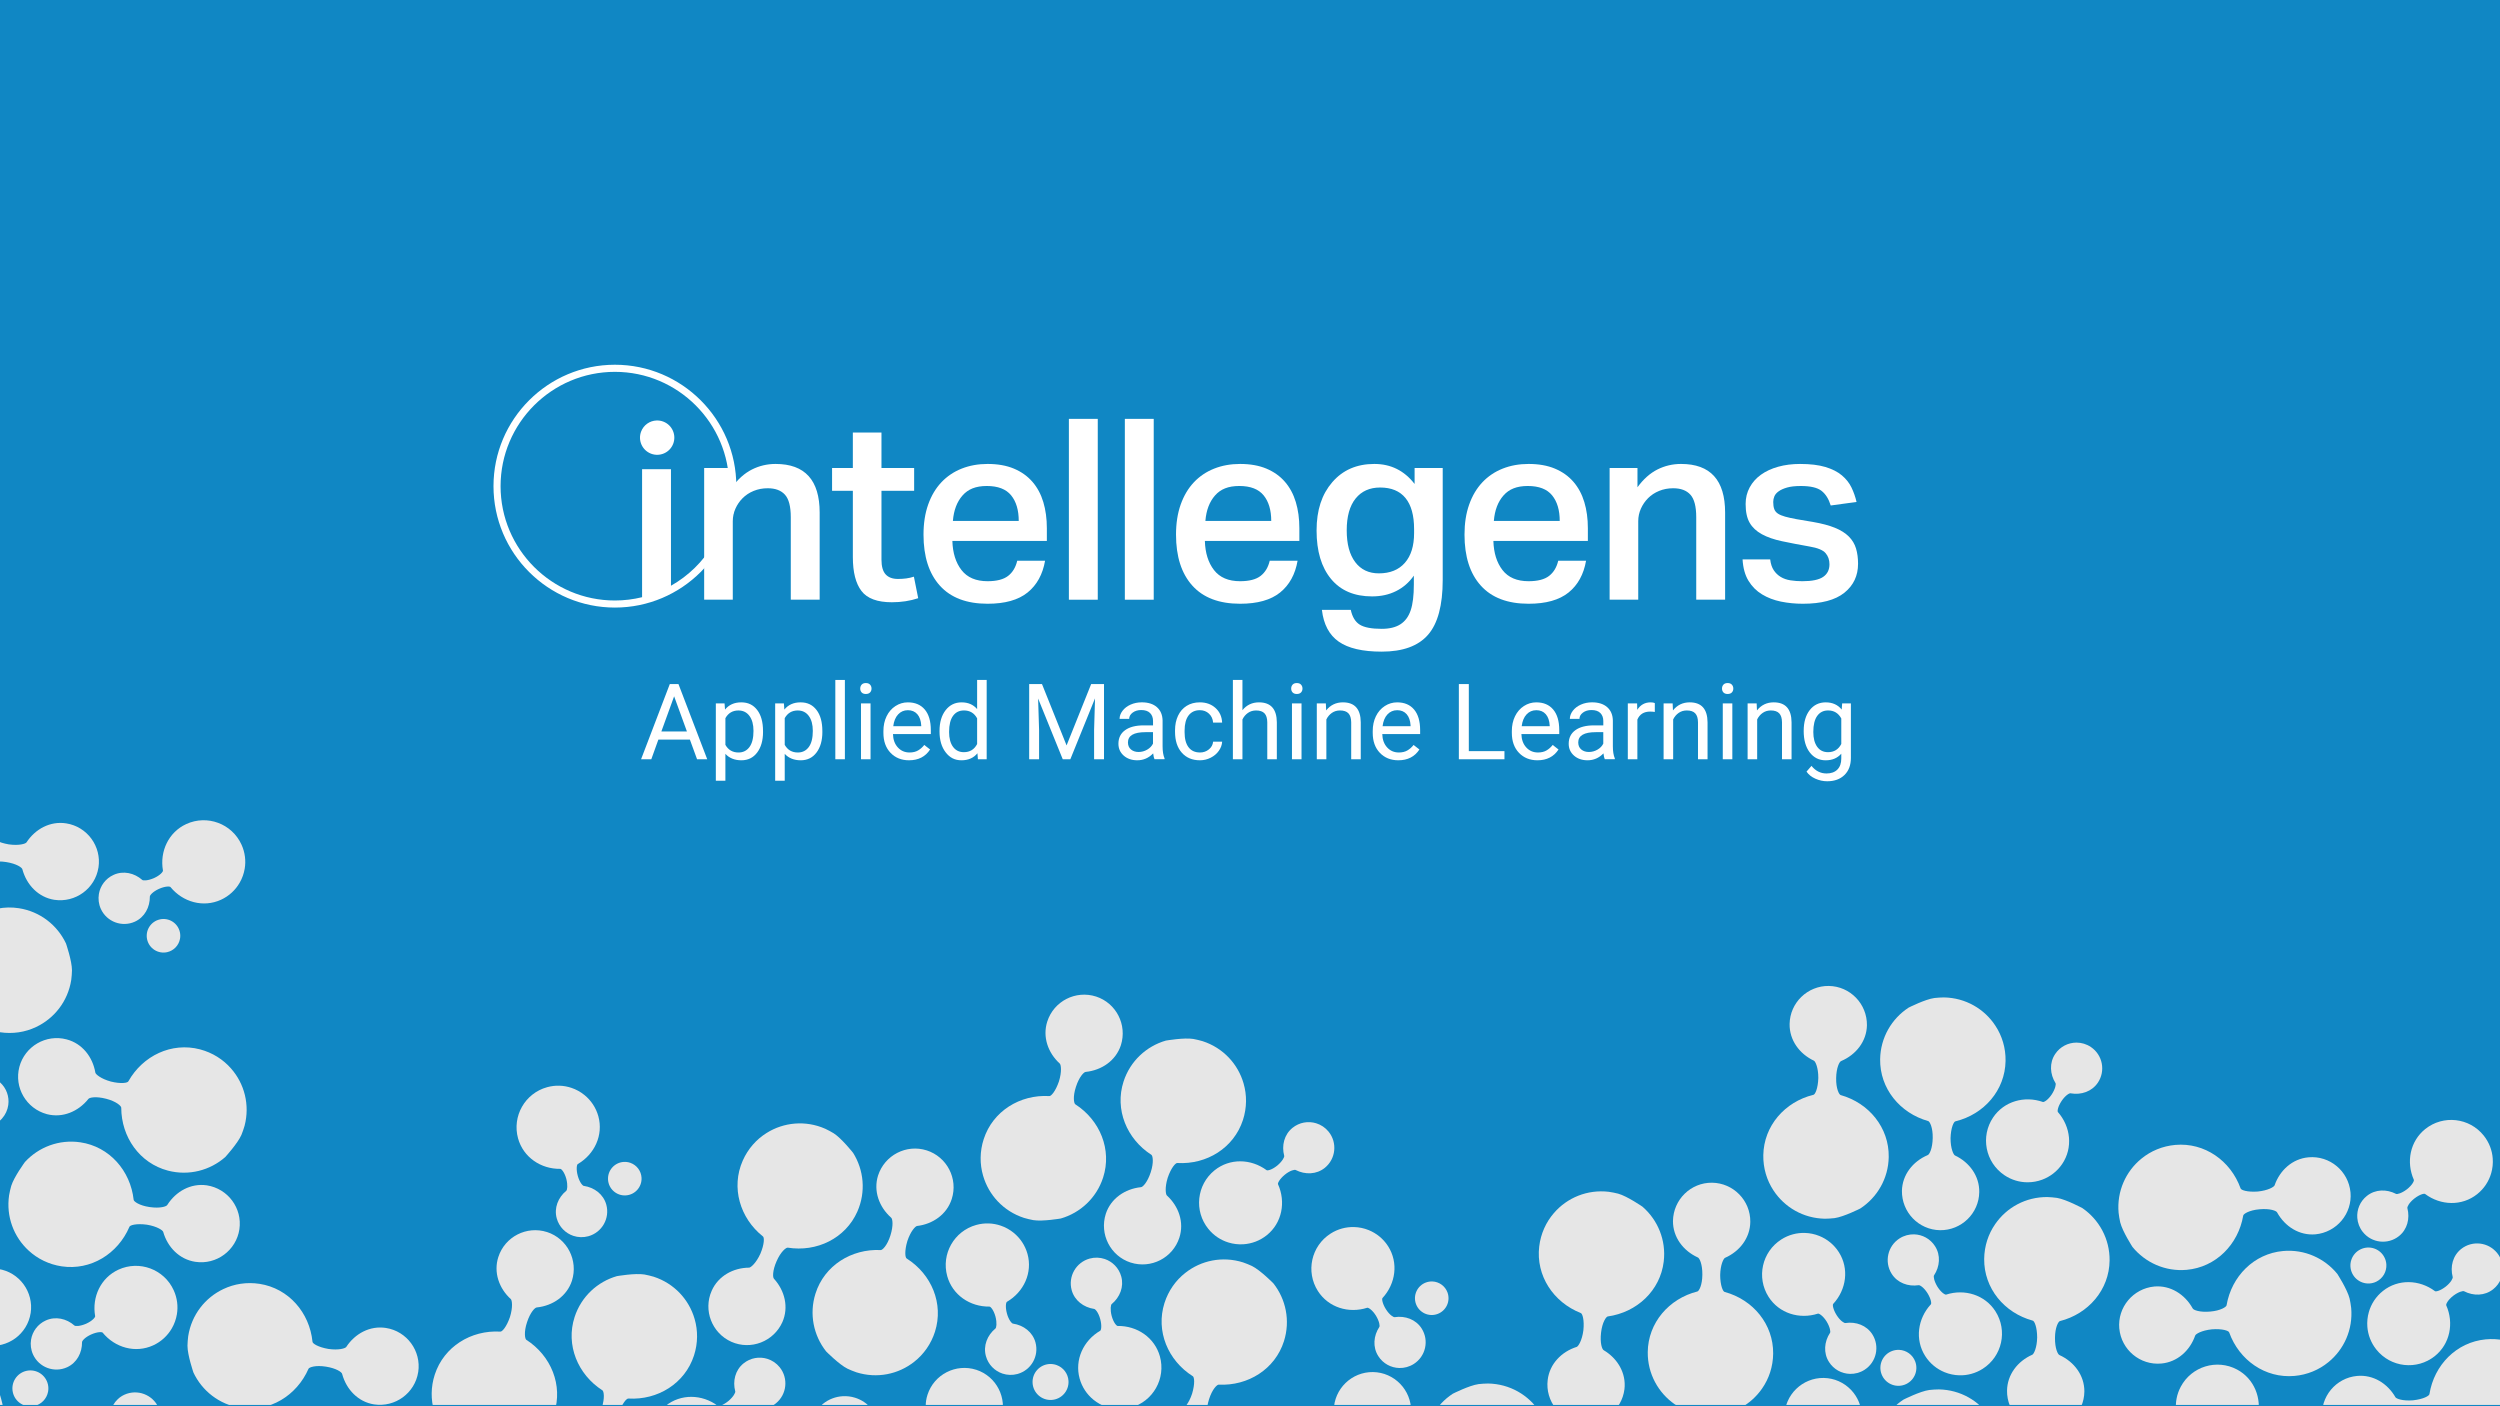 <?xml version="1.0" encoding="UTF-8"?> <svg xmlns="http://www.w3.org/2000/svg" xmlns:xlink="http://www.w3.org/1999/xlink" viewBox="0 0 1920 1080"><defs><style> .cls-1 { fill: none; } .cls-2 { fill: #e6e6e6; } .cls-3 { isolation: isolate; } .cls-4 { mix-blend-mode: multiply; } .cls-5 { fill: #1087c4; } .cls-6 { fill: #fff; } .cls-7 { clip-path: url(#clippath); } </style><clipPath id="clippath"><rect class="cls-1" width="1920" height="1079"></rect></clipPath></defs><g class="cls-3"><g id="Layer_1" data-name="Layer 1"><rect class="cls-5" width="1920" height="1080"></rect><g class="cls-4"><g class="cls-7"><g><g><path class="cls-2" d="M84.06,1090.49c-.1-8.23,3.99-15.91,11.46-19.34,9.91-4.52,21.62-.16,26.16,9.74,1.7,3.72,2.15,7.71,1.53,11.45-1.03,6.25-5.06,11.88-11.26,14.71-7.47,3.42-15.95,1.52-22.1-3.9-.63-.56-4.11-.66-8.99,1.45-4.9,2.22-7,4.97-6.86,5.77,2.59,14.74-4.32,29.5-17.92,35.74-16.05,7.36-35.03.31-42.38-15.76-2.76-6.02-3.5-12.43-2.48-18.53.63-3.79,1.94-7.45,3.86-10.78,3.21-5.56,8.1-10.22,14.37-13.09,13.61-6.24,29.3-1.81,38.78,9.77.53.64,4,.74,8.87-1.42,4.86-2.21,6.97-4.96,6.95-5.83Z"></path><path class="cls-2" d="M63.01,1030.7c.1,8.23-3.99,15.91-11.46,19.34-9.91,4.52-21.62.16-26.16-9.74-1.7-3.72-2.15-7.71-1.53-11.45,1.03-6.25,5.06-11.88,11.26-14.71,7.47-3.42,15.95-1.52,22.1,3.9.63.56,4.11.66,8.99-1.45,4.9-2.22,7-4.97,6.86-5.77-2.59-14.74,4.32-29.5,17.92-35.74,16.05-7.36,35.03-.31,42.38,15.76,2.76,6.02,3.5,12.43,2.48,18.53-.63,3.79-1.94,7.45-3.86,10.78-3.21,5.56-8.1,10.22-14.37,13.09-13.61,6.24-29.3,1.81-38.78-9.77-.53-.64-4-.74-8.87,1.42-4.86,2.21-6.97,4.96-6.95,5.83Z"></path><path class="cls-2" d="M23.54,1008.44c-2.51,16.2-17.7,27.27-33.94,24.83-12.21-1.95-21.24-11.42-24.47-23.35-.19-1.39-4.5-4.4-12.46-5.64-7.98-1.28-12.89.47-13.38,1.64-9.01,20.63-29.91,33.47-52.16,30.01-16.42-2.55-29.6-13.11-36.19-27.08,0,0-4.62-13.42-4.6-20.66.09-2.44.22-4.87.56-7.34,2.57-16.41,13.03-29.58,27.01-36.16,8.36-3.98,17.98-5.51,27.83-3.99,22.28,3.48,38.3,21.99,40.61,44.39-.1,1.43,4.41,4.28,12.29,5.61,7.95,1.13,12.91-.48,13.61-1.51,6.71-10.27,18.19-16.53,30.44-14.63,16.2,2.48,27.31,17.69,24.86,33.88Z"></path><path class="cls-2" d="M-174,1067.22c2.51-16.2,17.7-27.27,33.94-24.83,12.21,1.95,21.24,11.42,24.47,23.35.19,1.39,4.5,4.4,12.46,5.64,7.98,1.28,12.89-.47,13.38-1.64,9.01-20.63,29.91-33.47,52.16-30.01,16.42,2.55,29.6,13.11,36.19,27.08,0,0,4.62,13.42,4.6,20.66-.09,2.44-.22,4.87-.56,7.34-2.57,16.41-13.03,29.58-27.01,36.16-8.36,3.98-17.98,5.51-27.83,3.99-22.28-3.48-38.3-21.99-40.61-44.39.1-1.43-4.41-4.28-12.29-5.61-7.95-1.13-12.91.48-13.61,1.51-6.71,10.27-18.19,16.53-30.44,14.63-16.2-2.48-27.31-17.69-24.86-33.88Z"></path><path class="cls-2" d="M36.83,1063.34c.4,1.8.43,3.67.09,5.48-1.01,5.45-5.19,9.77-10.6,10.97-7.45,1.65-14.83-3.06-16.47-10.52-1.64-7.45,3.06-14.82,10.51-16.47,7.46-1.64,14.83,3.07,16.47,10.53Z"></path><path class="cls-2" d="M321.18,1053.74c-2.51,16.2-17.7,27.27-33.94,24.83-12.21-1.95-21.24-11.42-24.47-23.35-.19-1.39-4.5-4.4-12.46-5.64-7.98-1.28-12.89.47-13.38,1.64-9.01,20.63-29.91,33.47-52.16,30.01-16.42-2.55-29.6-13.11-36.19-27.08,0,0-4.62-13.42-4.6-20.66.09-2.44.22-4.87.56-7.34,2.57-16.41,13.03-29.58,27.01-36.16,8.36-3.98,17.98-5.51,27.83-3.99,22.28,3.48,38.3,21.99,40.61,44.39-.1,1.43,4.41,4.28,12.29,5.61,7.95,1.13,12.91-.48,13.61-1.51,6.71-10.27,18.19-16.53,30.44-14.63,16.2,2.48,27.31,17.69,24.86,33.88Z"></path><path class="cls-2" d="M-31.57,838.76c-2.54,7.83-.92,16.38,5.19,21.87,8.11,7.26,20.59,6.59,27.87-1.52,2.73-3.05,4.35-6.72,4.87-10.48.87-6.28-1.29-12.85-6.37-17.4-6.11-5.49-14.78-6.19-22.26-2.85-.77.35-4.12-.59-8.15-4.06-4.01-3.58-5.2-6.83-4.83-7.55,6.86-13.31,4.65-29.45-6.48-39.46-13.14-11.8-33.35-10.71-45.15,2.44-4.42,4.93-7.04,10.83-7.88,16.95-.53,3.8-.37,7.69.48,11.44,1.41,6.26,4.7,12.17,9.82,16.77,11.14,10,27.43,10.44,39.93,2.2.69-.46,4.04.48,8.04,3.99,3.98,3.56,5.18,6.81,4.91,7.63Z"></path><path class="cls-2" d="M14.87,819.38c-4.16,15.86,5.34,32.07,21.21,36.31,11.97,3.09,24.03-2,31.75-11.64.73-1.2,5.88-2.24,13.68-.2,7.83,2.01,11.63,5.58,11.61,6.85.03,22.52,14.07,42.62,35.85,48.34,16.07,4.22,32.37-.21,43.99-10.38,0,0,9.59-10.47,12.47-17.11.89-2.27,1.74-4.55,2.41-6.95,4.19-16.07-.14-32.32-10.33-43.93-6.08-6.98-14.29-12.23-23.93-14.77-21.81-5.7-43.89,4.88-54.95,24.49-.47,1.35-5.75,2.16-13.51.24-7.74-2.14-11.65-5.6-11.88-6.82-2.05-12.1-10.08-22.41-22.07-25.56-15.84-4.19-32.1,5.32-36.31,21.14Z"></path><path class="cls-2" d="M183.84,944.14c2.42-16.21-8.78-31.3-25.02-33.8-12.24-1.77-23.67,4.58-30.31,15.01-.6,1.27-5.61,2.86-13.58,1.68-8-1.15-12.16-4.28-12.28-5.55-2.46-22.38-18.6-40.85-40.87-44.17-16.44-2.45-32.15,3.71-42.61,15.08,0,0-8.4,11.44-10.54,18.36-.64,2.36-1.24,4.71-1.64,7.17-2.43,16.43,3.64,32.12,15.03,42.55,6.8,6.28,15.53,10.61,25.38,12.09,22.3,3.31,43.11-9.6,51.97-30.3.33-1.39,5.48-2.77,13.41-1.7,7.93,1.29,12.18,4.3,12.55,5.49,3.35,11.8,12.45,21.19,24.71,23.03,16.2,2.46,31.34-8.76,33.81-24.95Z"></path><path class="cls-2" d="M115.09,688.48c.1,8.23-3.99,15.91-11.46,19.34-9.91,4.52-21.62.16-26.16-9.74-1.7-3.72-2.15-7.71-1.53-11.45,1.03-6.25,5.06-11.88,11.26-14.71,7.47-3.42,15.95-1.52,22.1,3.9.63.56,4.11.66,8.99-1.45,4.9-2.22,7-4.97,6.86-5.77-2.59-14.74,4.32-29.5,17.92-35.74,16.05-7.36,35.03-.31,42.38,15.76,2.76,6.02,3.5,12.43,2.48,18.53-.63,3.79-1.94,7.45-3.86,10.78-3.21,5.56-8.1,10.22-14.37,13.09-13.61,6.24-29.3,1.81-38.78-9.77-.53-.64-4-.74-8.87,1.42-4.86,2.21-6.97,4.96-6.95,5.83Z"></path><path class="cls-2" d="M122.79,706.09c6.95-1.53,13.82,2.85,15.36,9.8.37,1.69.41,3.43.09,5.13h0c-.94,5.09-4.84,9.13-9.9,10.25-6.95,1.53-13.83-2.87-15.36-9.82-1.52-6.95,2.86-13.81,9.81-15.35Z"></path><path class="cls-2" d="M75.62,666.22c-2.51,16.2-17.7,27.27-33.94,24.83-12.21-1.95-21.24-11.42-24.47-23.35-.19-1.39-4.5-4.4-12.46-5.64-7.98-1.28-12.89.47-13.38,1.64-9.01,20.63-29.91,33.47-52.16,30.01-16.42-2.55-29.6-13.11-36.19-27.08,0,0-4.62-13.42-4.6-20.66.09-2.44.22-4.87.56-7.34,2.57-16.41,13.03-29.58,27.01-36.16,8.36-3.98,17.98-5.51,27.83-3.99,22.28,3.48,38.3,21.99,40.61,44.39-.1,1.43,4.41,4.28,12.29,5.61,7.95,1.13,12.91-.48,13.61-1.51,6.71-10.27,18.19-16.53,30.44-14.63,16.2,2.48,27.31,17.69,24.86,33.88Z"></path><path class="cls-2" d="M-121.92,725c2.51-16.2,17.7-27.27,33.94-24.83,12.21,1.95,21.24,11.42,24.47,23.35.19,1.39,4.5,4.4,12.46,5.64,7.98,1.28,12.89-.47,13.38-1.64,9.01-20.63,29.91-33.47,52.16-30.01,16.42,2.55,29.6,13.11,36.19,27.08,0,0,4.62,13.42,4.6,20.66-.09,2.44-.22,4.87-.56,7.34-2.57,16.41-13.03,29.58-27.01,36.16-8.36,3.98-17.98,5.51-27.83,3.99-22.28-3.48-38.3-21.99-40.61-44.39.1-1.43-4.41-4.28-12.29-5.61-7.95-1.13-12.91.48-13.61,1.51-6.71,10.27-18.19,16.53-30.44,14.63-16.2-2.48-27.31-17.69-24.86-33.88Z"></path></g><g><path class="cls-2" d="M1742.68,1108.98c-.58,8.21,3.05,16.12,10.31,19.98,9.62,5.1,21.57,1.44,26.69-8.18,1.92-3.62,2.6-7.57,2.21-11.34-.66-6.3-4.35-12.16-10.37-15.35-7.25-3.86-15.84-2.45-22.29,2.59-.67.52-4.14.42-8.89-1.98-4.76-2.51-6.69-5.37-6.51-6.17,3.46-14.57-2.58-29.7-15.79-36.74-15.59-8.29-34.95-2.37-43.23,13.23-3.11,5.85-4.22,12.21-3.57,18.35.4,3.82,1.49,7.55,3.22,10.99,2.87,5.74,7.49,10.68,13.57,13.91,13.22,7.03,29.14,3.53,39.29-7.47.56-.61,4.03-.5,8.77,1.94,4.72,2.49,6.66,5.36,6.6,6.23Z"></path><path class="cls-2" d="M1783.4,1089.08c1.55,16.32,16.06,28.27,32.42,26.78,12.3-1.23,21.87-10.15,25.8-21.87.28-1.38,4.75-4.13,12.77-4.9,8.04-.81,12.84,1.23,13.26,2.43,7.78,21.13,27.89,35.17,50.3,33.03,16.54-1.58,30.32-11.34,37.72-24.9,0,0,5.4-13.13,5.81-20.36.05-2.44.07-4.87-.13-7.36-1.6-16.53-11.27-30.3-24.83-37.68-8.11-4.46-17.63-6.56-27.55-5.62-22.44,2.16-39.53,19.7-43.15,41.92.02,1.43-4.66,4.01-12.6,4.88-8.01.66-12.86-1.24-13.5-2.31-6.09-10.65-17.19-17.57-29.52-16.4-16.32,1.52-28.31,16.05-26.81,32.35Z"></path><path class="cls-2" d="M1883.68,980.77c-2.08-7.97.04-16.41,6.47-21.53,8.53-6.77,20.94-5.36,27.73,3.16,2.55,3.2,3.95,6.96,4.25,10.75.5,6.32-2.05,12.75-7.38,16.99-6.42,5.12-15.12,5.31-22.39,1.53-.75-.39-4.15.35-8.38,3.57-4.22,3.34-5.6,6.51-5.27,7.26,6.06,13.69,2.9,29.67-8.79,39.01-13.81,11.01-33.92,8.73-44.92-5.09-4.12-5.18-6.39-11.23-6.87-17.39-.3-3.83.09-7.7,1.15-11.4,1.77-6.17,5.4-11.87,10.8-16.16,11.71-9.33,28-8.81,39.99.15.67.5,4.06-.24,8.26-3.51,4.19-3.32,5.57-6.49,5.35-7.33Z"></path><path class="cls-2" d="M1848.86,927.81c2.08,7.97-.04,16.41-6.47,21.53-8.53,6.77-20.94,5.36-27.73-3.16-2.55-3.2-3.95-6.96-4.25-10.75-.5-6.32,2.05-12.75,7.38-16.99,6.42-5.12,15.12-5.31,22.39-1.53.75.39,4.15-.35,8.38-3.57,4.22-3.34,5.6-6.51,5.27-7.26-6.06-13.69-2.9-29.67,8.79-39.01,13.81-11.01,33.92-8.73,44.92,5.09,4.12,5.18,6.39,11.23,6.87,17.39.3,3.83-.09,7.7-1.15,11.4-1.77,6.17-5.4,11.87-10.8,16.16-11.71,9.33-28,8.81-39.99-.15-.67-.5-4.06.24-8.26,3.51-4.19,3.32-5.57,6.49-5.35,7.33Z"></path><path class="cls-2" d="M1805.19,915.7c1.46,16.33-10.61,30.73-26.97,32.27-12.32,1.05-23.36-5.97-29.37-16.77-.52-1.31-5.43-3.19-13.46-2.48-8.05.68-12.4,3.56-12.59,4.82-3.78,22.2-20.98,39.68-43.4,41.69-16.55,1.48-31.88-5.6-41.65-17.57,0,0-7.71-11.92-9.44-18.95-.5-2.39-.96-4.78-1.22-7.26-1.46-16.55,5.53-31.85,17.51-41.59,7.16-5.87,16.13-9.68,26.05-10.57,22.46-1.99,42.47,12.13,50.1,33.31.24,1.41,5.31,3.09,13.28,2.49,7.99-.82,12.42-3.58,12.85-4.74,4.04-11.59,13.68-20.42,26.02-21.53,16.32-1.5,30.77,10.59,32.28,26.9Z"></path><path class="cls-2" d="M1627.61,1020.31c-1.46-16.33,10.61-30.73,26.97-32.27,12.32-1.05,23.36,5.97,29.37,16.77.52,1.31,5.43,3.19,13.46,2.48,8.05-.68,12.4-3.56,12.59-4.82,3.78-22.2,20.98-39.68,43.4-41.69,16.55-1.48,31.88,5.6,41.65,17.57,0,0,7.71,11.92,9.44,18.95.5,2.39.96,4.78,1.22,7.26,1.46,16.55-5.53,31.85-17.51,41.59-7.16,5.87-16.13,9.68-26.05,10.57-22.46,1.99-42.47-12.13-50.1-33.31-.24-1.41-5.31-3.09-13.28-2.49-7.99.82-12.42,3.58-12.85,4.74-4.04,11.59-13.68,20.42-26.02,21.53-16.32,1.5-30.77-10.59-32.28-26.9Z"></path><path class="cls-2" d="M1831.31,965.79c.82,1.65,1.3,3.46,1.41,5.3.33,5.54-2.68,10.73-7.65,13.2-6.84,3.39-15.13.6-18.52-6.24-3.39-6.84-.59-15.12,6.24-18.51,6.84-3.39,15.14-.59,18.52,6.26Z"></path></g><g><path class="cls-2" d="M900.7,1139.96c15.62,4.96,32.3-3.7,37.35-19.33,3.69-11.8-.77-24.1-10.01-32.31-1.16-.79-1.93-5.99.5-13.67,2.41-7.71,6.16-11.33,7.43-11.25,22.49,1.12,43.29-11.88,50.1-33.34,5.03-15.84,1.45-32.34-8.12-44.46,0,0-9.96-10.11-16.45-13.32-2.22-1-4.45-1.97-6.82-2.76-15.84-5.01-32.29-1.51-44.4,8.08-7.28,5.71-12.95,13.65-15.97,23.14-6.81,21.49,2.64,44.08,21.66,56.13,1.32.54,1.86,5.85-.45,13.51-2.53,7.63-6.18,11.35-7.42,11.52-12.19,1.43-22.9,8.93-26.66,20.73-5,15.61,3.67,32.33,19.26,37.34Z"></path><path class="cls-2" d="M840.33,1005.26c-8.14-1.21-15.08-6.47-17.27-14.39-2.89-10.5,3.27-21.37,13.77-24.28,3.95-1.09,7.95-.9,11.55.3,6.01,2.01,10.93,6.88,12.74,13.45,2.19,7.92-1.04,15.99-7.36,21.2-.65.54-1.31,3.95,0,9.11,1.42,5.19,3.79,7.7,4.61,7.69,14.97-.22,28.44,8.95,32.44,23.37,4.72,17.02-5.26,34.63-22.29,39.34-6.38,1.76-12.83,1.48-18.69-.5-3.64-1.22-7.05-3.1-10.03-5.53-4.98-4.05-8.8-9.62-10.64-16.27-3.99-14.43,2.87-29.21,15.81-36.74.72-.42,1.37-3.83,0-8.98-1.41-5.15-3.79-7.67-4.65-7.79Z"></path><path class="cls-2" d="M777.96,1016.54c8.14,1.21,15.08,6.47,17.27,14.39,2.89,10.5-3.27,21.37-13.77,24.28-3.95,1.09-7.95.9-11.55-.3-6.01-2.01-10.93-6.88-12.74-13.45-2.19-7.92,1.04-15.99,7.36-21.2.65-.54,1.31-3.95,0-9.11-1.42-5.19-3.79-7.7-4.61-7.69-14.97.22-28.44-8.95-32.44-23.37-4.72-17.02,5.26-34.63,22.29-39.34,6.38-1.76,12.83-1.48,18.69.5,3.64,1.22,7.05,3.1,10.03,5.53,4.98,4.05,8.8,9.62,10.64,16.27,3.99,14.43-2.87,29.21-15.81,36.74-.72.42-1.37,3.83,0,8.98,1.41,5.15,3.79,7.67,4.65,7.79Z"></path><path class="cls-2" d="M749.72,1051.97c15.59,5.05,24.11,21.8,19.12,37.46-3.86,11.74-14.65,19.15-26.94,20.45-1.41-.03-5.06,3.75-7.55,11.41-2.53,7.67-1.58,12.8-.5,13.47,18.94,12.17,28.29,34.85,21.35,56.27-5.12,15.81-17.64,27.14-32.48,31.43,0,0-13.99,2.43-21.13,1.26-2.39-.48-4.77-.99-7.15-1.72-15.79-5.14-27.13-17.56-31.41-32.41-2.6-8.88-2.59-18.63.48-28.11,6.97-21.44,27.8-34.32,50.27-33.04,1.39.33,4.92-3.68,7.49-11.25,2.38-7.67,1.57-12.83.67-13.68-9.08-8.25-13.43-20.59-9.61-32.37,5.02-15.6,21.8-24.16,37.39-19.16Z"></path><path class="cls-2" d="M806.03,1047.57c1.84-.1,3.69.16,5.43.78,5.22,1.87,8.83,6.67,9.15,12.21.44,7.62-5.38,14.15-13,14.59-7.62.44-14.15-5.38-14.59-13-.44-7.62,5.39-14.16,13.01-14.59Z"></path><path class="cls-2" d="M995.04,898.55c7.33,3.75,16.03,3.51,22.42-1.65,8.46-6.86,9.77-19.28,2.93-27.76-2.57-3.18-5.94-5.36-9.57-6.47-6.06-1.86-12.89-.76-18.19,3.53-6.39,5.16-8.46,13.61-6.35,21.52.22.82-1.24,3.97-5.3,7.4-4.17,3.39-7.56,4.05-8.23,3.57-12.05-8.89-28.34-9.27-39.99.13-13.74,11.1-15.87,31.23-4.76,44.96,4.16,5.15,9.58,8.67,15.49,10.47,3.67,1.13,7.53,1.58,11.38,1.35,6.4-.4,12.76-2.7,18.12-7.04,11.65-9.41,14.67-25.43,8.52-39.08-.34-.76,1.12-3.91,5.22-7.3,4.14-3.37,7.55-4.03,8.31-3.63Z"></path><path class="cls-2" d="M841.71,765.31c15.59,5.05,24.11,21.8,19.12,37.46-3.86,11.74-14.65,19.15-26.94,20.45-1.41-.03-5.06,3.75-7.55,11.41-2.53,7.67-1.58,12.8-.5,13.47,18.94,12.17,28.29,34.85,21.35,56.27-5.12,15.81-17.64,27.14-32.48,31.43,0,0-13.99,2.43-21.13,1.26-2.39-.48-4.77-.99-7.15-1.72-15.79-5.14-27.13-17.56-31.41-32.41-2.6-8.88-2.59-18.63.48-28.11,6.97-21.44,27.8-34.32,50.27-33.04,1.39.33,4.92-3.68,7.49-11.25,2.38-7.67,1.57-12.83.67-13.68-9.08-8.25-13.43-20.59-9.61-32.37,5.02-15.6,21.8-24.16,37.39-19.16Z"></path><path class="cls-2" d="M868.37,969.67c-15.59-5.05-24.11-21.8-19.12-37.46,3.86-11.74,14.65-19.15,26.94-20.45,1.41.03,5.06-3.75,7.55-11.41,2.53-7.67,1.58-12.8.5-13.47-18.94-12.17-28.29-34.85-21.35-56.27,5.12-15.81,17.64-27.14,32.48-31.43,0,0,13.99-2.43,21.13-1.26,2.39.48,4.77.99,7.15,1.72,15.79,5.14,27.13,17.56,31.41,32.41,2.6,8.88,2.59,18.63-.48,28.11-6.97,21.44-27.8,34.32-50.27,33.04-1.39-.33-4.92,3.68-7.49,11.25-2.38,7.67-1.57,12.83-.67,13.68,9.08,8.25,13.43,20.59,9.61,32.37-5.02,15.6-21.8,24.16-37.39,19.16Z"></path><path class="cls-2" d="M613.71,1119.72c-6.09-3.12-13.32-2.92-18.64,1.37-7.03,5.7-8.12,16.03-2.44,23.07,2.14,2.65,4.94,4.46,7.96,5.38,5.04,1.55,10.71.63,15.12-2.93,5.31-4.29,7.03-11.31,5.28-17.89-.18-.68,1.03-3.3,4.41-6.15,3.47-2.82,6.29-3.37,6.84-2.97,10.01,7.39,23.55,7.7,33.24-.11,11.42-9.22,13.19-25.96,3.96-37.37-3.46-4.28-7.96-7.2-12.87-8.7-3.05-.94-6.26-1.32-9.46-1.12-5.32.33-10.6,2.25-15.06,5.85-9.68,7.82-12.19,21.14-7.08,32.48.28.63-.93,3.25-4.34,6.07-3.45,2.8-6.27,3.35-6.91,3.02Z"></path><path class="cls-2" d="M573.44,1079.44c7.33,3.75,16.03,3.51,22.42-1.65,8.46-6.86,9.77-19.28,2.93-27.76-2.57-3.18-5.94-5.36-9.57-6.47-6.06-1.86-12.89-.76-18.19,3.53-6.39,5.16-8.46,13.61-6.35,21.52.22.82-1.24,3.97-5.3,7.4-4.17,3.39-7.56,4.05-8.23,3.57-12.05-8.89-28.34-9.27-39.99.13-13.74,11.1-15.87,31.23-4.76,44.96,4.16,5.15,9.58,8.67,15.49,10.47,3.67,1.13,7.53,1.58,11.38,1.35,6.4-.4,12.76-2.7,18.12-7.04,11.65-9.41,14.67-25.43,8.52-39.08-.34-.76,1.12-3.91,5.22-7.3,4.14-3.37,7.55-4.03,8.31-3.63Z"></path><path class="cls-2" d="M561.68,1030.5c14.99,6.63,32.51-.18,39.22-15.18,4.95-11.33,1.85-24.04-6.45-33.2-1.07-.92-1.28-6.17,1.98-13.54,3.23-7.41,7.35-10.6,8.6-10.38,22.23,3.55,44.32-7.12,53.42-27.72,6.72-15.2,4.94-31.99-3.26-45.08,0,0-8.81-11.13-14.91-15.03-2.1-1.24-4.22-2.44-6.48-3.48-15.2-6.69-31.94-4.99-45.01,3.22-7.86,4.89-14.35,12.16-18.38,21.28-9.09,20.63-2.15,44.11,15.45,58.14,1.26.68,1.22,6.02-1.91,13.38-3.34,7.31-7.38,10.61-8.62,10.65-12.27.1-23.73,6.4-28.74,17.73-6.66,14.97.15,32.54,15.1,39.21Z"></path><path class="cls-2" d="M711.69,883.49c-15.62-4.96-32.3,3.7-37.35,19.33-3.69,11.8.77,24.1,10.01,32.31,1.16.79,1.93,5.99-.5,13.67-2.41,7.71-6.16,11.33-7.43,11.25-22.49-1.12-43.29,11.88-50.1,33.34-5.03,15.84-1.45,32.34,8.12,44.46,0,0,9.96,10.11,16.45,13.32,2.22,1,4.45,1.97,6.82,2.76,15.84,5.01,32.29,1.51,44.4-8.08,7.28-5.71,12.95-13.65,15.97-23.14,6.81-21.49-2.64-44.08-21.66-56.13-1.32-.54-1.86-5.85.45-13.51,2.53-7.63,6.18-11.35,7.42-11.52,12.19-1.43,22.9-8.93,26.66-20.73,5-15.61-3.67-32.33-19.26-37.34Z"></path><path class="cls-2" d="M448.36,910.76c8.14,1.21,15.08,6.47,17.27,14.39,2.89,10.5-3.27,21.37-13.77,24.28-3.95,1.09-7.95.9-11.55-.3-6.01-2.01-10.93-6.88-12.74-13.45-2.19-7.92,1.04-15.99,7.36-21.2.65-.54,1.31-3.95,0-9.11-1.42-5.19-3.79-7.7-4.61-7.69-14.97.22-28.44-8.95-32.44-23.37-4.72-17.02,5.26-34.63,22.29-39.34,6.38-1.76,12.83-1.48,18.69.5,3.64,1.22,7.05,3.1,10.03,5.53,4.98,4.05,8.8,9.62,10.64,16.27,3.99,14.43-2.87,29.21-15.81,36.74-.72.42-1.37,3.83,0,8.98,1.41,5.15,3.79,7.67,4.65,7.79Z"></path><path class="cls-2" d="M466.97,905.96c-.41-7.1,5.01-13.19,12.11-13.61,1.72-.1,3.45.14,5.08.72h0c4.88,1.74,8.25,6.23,8.54,11.4.4,7.11-5.03,13.2-12.14,13.6-7.1.4-13.18-5.02-13.6-12.12Z"></path><path class="cls-2" d="M420.11,946.2c15.59,5.05,24.11,21.8,19.12,37.46-3.86,11.74-14.65,19.15-26.94,20.45-1.41-.03-5.06,3.75-7.55,11.41-2.53,7.67-1.58,12.8-.5,13.47,18.94,12.17,28.29,34.85,21.35,56.27-5.12,15.81-17.64,27.14-32.48,31.43,0,0-13.99,2.43-21.13,1.26-2.39-.48-4.77-.99-7.15-1.72-15.79-5.14-27.13-17.56-31.41-32.41-2.6-8.88-2.59-18.63.48-28.11,6.97-21.44,27.8-34.32,50.27-33.04,1.39.33,4.92-3.68,7.49-11.25,2.38-7.67,1.57-12.83.67-13.68-9.08-8.25-13.43-20.59-9.61-32.37,5.02-15.6,21.8-24.16,37.39-19.16Z"></path><path class="cls-2" d="M446.77,1150.56c-15.59-5.05-24.11-21.8-19.12-37.46,3.86-11.74,14.65-19.15,26.94-20.45,1.41.03,5.06-3.75,7.55-11.41,2.53-7.67,1.58-12.8.5-13.47-18.94-12.17-28.29-34.85-21.35-56.27,5.12-15.81,17.64-27.14,32.48-31.43,0,0,13.99-2.43,21.13-1.26,2.39.48,4.77.99,7.15,1.72,15.79,5.14,27.13,17.56,31.41,32.41,2.6,8.88,2.59,18.63-.48,28.11-6.97,21.44-27.8,34.32-50.27,33.04-1.39-.33-4.92,3.68-7.49,11.25-2.38,7.67-1.57,12.83-.67,13.68,9.08,8.25,13.43,20.59,9.61,32.37-5.02,15.6-21.8,24.16-37.39,19.16Z"></path></g><g><path class="cls-2" d="M1570.76,1098.12c16.39.17,29.8-13,30.04-29.43.07-12.36-7.8-22.82-19.04-27.95-1.34-.42-3.61-5.16-3.53-13.22.04-8.08,2.57-12.64,3.81-12.93,21.83-5.52,37.9-24.04,38.13-46.56.17-16.62-8.1-31.34-20.8-40.13,0,0-12.49-6.75-19.63-7.92-2.42-.31-4.84-.58-7.33-.64-16.61-.15-31.31,8.02-40.08,20.74-5.29,7.6-8.38,16.84-8.48,26.81-.21,22.55,15.44,41.38,37.16,47.31,1.42.13,3.5,5.05,3.53,13.04-.18,8.03-2.59,12.66-3.72,13.18-11.23,4.94-19.28,15.25-19.41,27.64-.2,16.39,12.99,29.84,29.36,30.06Z"></path><path class="cls-2" d="M1473.56,987.03c-8.14,1.23-16.31-1.76-20.73-8.7-5.84-9.19-3.14-21.39,6.05-27.25,3.45-2.2,7.34-3.19,11.13-3.1,6.34.16,12.46,3.37,16.12,9.13,4.42,6.92,3.7,15.59-.82,22.43-.47.7-.09,4.16,2.67,8.71,2.88,4.54,5.88,6.25,6.66,6,14.25-4.59,29.81.23,37.87,12.84,9.5,14.89,5.12,34.65-9.78,44.14-5.58,3.56-11.84,5.17-18.01,5-3.84-.1-7.64-.89-11.21-2.34-5.95-2.41-11.23-6.62-14.94-12.43-8.05-12.63-5.82-28.77,4.35-39.76.56-.61.18-4.06-2.63-8.59-2.86-4.51-5.87-6.22-6.73-6.09Z"></path><path class="cls-2" d="M1417.24,1016.09c8.14-1.23,16.31,1.76,20.73,8.7,5.84,9.19,3.14,21.39-6.05,27.25-3.45,2.2-7.34,3.19-11.13,3.1-6.34-.16-12.46-3.37-16.12-9.13-4.42-6.92-3.7-15.59.82-22.43.47-.7.09-4.16-2.67-8.71-2.88-4.54-5.88-6.25-6.66-6-14.25,4.59-29.81-.23-37.87-12.84-9.5-14.89-5.12-34.65,9.78-44.14,5.58-3.56,11.84-5.17,18.01-5,3.84.1,7.64.89,11.21,2.34,5.95,2.41,11.23,6.62,14.94,12.43,8.05,12.63,5.82,28.77-4.35,39.76-.56.61-.18,4.06,2.63,8.59,2.86,4.51,5.87,6.22,6.73,6.09Z"></path><path class="cls-2" d="M1400.62,1058.26c16.39.26,29.45,13.78,29.26,30.21-.25,12.36-8.39,22.6-19.76,27.45-1.35.38-3.74,5.06-3.88,13.12-.17,8.08,2.24,12.7,3.47,13.03,21.68,6.08,37.26,25.02,36.9,47.54-.26,16.62-8.91,31.12-21.84,39.57,0,0-12.66,6.42-19.83,7.4-2.43.24-4.85.45-7.34.45-16.61-.29-31.09-8.84-39.53-21.78-5.09-7.73-7.94-17.05-7.78-27.02.38-22.54,16.52-40.96,38.38-46.33,1.43-.09,3.63-4.96,3.87-12.95.03-8.03-2.26-12.72-3.37-13.28-11.1-5.23-18.87-15.75-18.68-28.13.22-16.38,13.76-29.49,30.14-29.28Z"></path><path class="cls-2" d="M1486.01,1245.83c-16.39-.26-29.45-13.78-29.26-30.21.25-12.36,8.39-22.6,19.76-27.45,1.35-.38,3.74-5.06,3.88-13.12.17-8.08-2.24-12.7-3.47-13.03-21.68-6.08-37.26-25.02-36.9-47.54.26-16.62,8.91-31.12,21.84-39.57,0,0,12.66-6.42,19.83-7.4,2.43-.24,4.85-.45,7.34-.45,16.61.29,31.09,8.84,39.53,21.78,5.09,7.73,7.94,17.05,7.78,27.02-.38,22.54-16.52,40.96-38.38,46.33-1.43.09-3.63,4.96-3.87,12.95-.03,8.03,2.26,12.72,3.37,13.28,11.1,5.23,18.87,15.75,18.68,28.13-.22,16.38-13.76,29.49-30.14,29.28Z"></path><path class="cls-2" d="M1453.17,1037.54c1.73-.64,3.57-.93,5.42-.84,5.54.25,10.39,3.79,12.32,8.99,2.66,7.16-1,15.11-8.15,17.76-7.15,2.65-15.1-1-17.76-8.15-2.65-7.16,1-15.12,8.17-17.76Z"></path><path class="cls-2" d="M1590.2,839.66c8.1,1.44,16.35-1.34,20.95-8.15,6.08-9.04,3.69-21.3-5.34-27.4-3.39-2.29-7.25-3.38-11.05-3.39-6.34,0-12.55,3.05-16.35,8.7-4.6,6.81-4.1,15.49.24,22.44.45.72-.02,4.16-2.9,8.63-2.99,4.47-6.04,6.09-6.82,5.82-14.12-4.96-29.81-.55-38.19,11.84-9.88,14.64-6.02,34.51,8.62,44.38,5.49,3.7,11.7,5.48,17.88,5.47,3.84,0,7.66-.69,11.27-2.05,6.01-2.26,11.4-6.32,15.26-12.04,8.38-12.41,6.57-28.61-3.31-39.86-.55-.63-.08-4.07,2.85-8.51,2.98-4.44,6.03-6.07,6.89-5.91Z"></path><path class="cls-2" d="M1404.55,757.21c16.39.26,29.45,13.78,29.26,30.21-.25,12.36-8.39,22.6-19.76,27.45-1.35.38-3.74,5.06-3.88,13.12-.17,8.08,2.24,12.7,3.47,13.03,21.68,6.08,37.26,25.02,36.9,47.54-.26,16.62-8.91,31.12-21.84,39.57,0,0-12.66,6.42-19.83,7.4-2.43.24-4.85.45-7.34.45-16.61-.29-31.09-8.84-39.53-21.78-5.09-7.73-7.94-17.05-7.78-27.02.38-22.54,16.52-40.96,38.38-46.33,1.43-.09,3.63-4.96,3.87-12.95.03-8.03-2.26-12.72-3.37-13.28-11.1-5.23-18.87-15.75-18.68-28.13.22-16.38,13.76-29.49,30.14-29.28Z"></path><path class="cls-2" d="M1489.94,944.79c-16.39-.26-29.45-13.78-29.26-30.21.25-12.36,8.39-22.6,19.76-27.45,1.35-.38,3.74-5.06,3.88-13.12.17-8.08-2.24-12.7-3.47-13.03-21.68-6.08-37.26-25.02-36.9-47.54.26-16.62,8.91-31.12,21.84-39.57,0,0,12.66-6.42,19.83-7.4,2.43-.24,4.85-.45,7.34-.45,16.61.29,31.09,8.84,39.53,21.78,5.09,7.73,7.94,17.05,7.78,27.02-.38,22.54-16.52,40.96-38.38,46.33-1.43.09-3.63,4.96-3.87,12.95-.03,8.03,2.26,12.72,3.37,13.28,11.1,5.23,18.87,15.75,18.68,28.13-.22,16.38-13.76,29.49-30.14,29.28Z"></path><path class="cls-2" d="M1214.54,1092.85c16.28,1.94,31.03-9.7,33.05-26.01,1.41-12.28-5.28-23.53-15.9-29.85-1.29-.56-3.03-5.52-2.08-13.52.91-8.03,3.92-12.29,5.18-12.44,22.3-3.12,40.28-19.8,42.95-42.16,1.97-16.5-4.66-32.03-16.33-42.14,0,0-11.69-8.06-18.66-10-2.37-.57-4.75-1.1-7.22-1.43-16.5-1.94-32,4.59-42.09,16.28-6.08,6.98-10.15,15.84-11.33,25.73-2.65,22.39,10.87,42.8,31.82,51.06,1.4.28,2.93,5.4,2.1,13.35-1.05,7.97-3.94,12.31-5.12,12.7-11.7,3.69-20.81,13.07-22.29,25.37-1.98,16.27,9.68,31.07,25.93,33.06Z"></path><path class="cls-2" d="M1314.88,908.32c-16.39-.17-29.8,13-30.04,29.43-.07,12.36,7.8,22.82,19.04,27.95,1.34.42,3.61,5.16,3.53,13.22-.04,8.08-2.57,12.64-3.81,12.93-21.83,5.52-37.9,24.04-38.13,46.56-.17,16.62,8.1,31.34,20.8,40.13,0,0,12.49,6.75,19.63,7.92,2.42.31,4.84.58,7.33.64,16.61.15,31.31-8.02,40.08-20.74,5.29-7.6,8.38-16.84,8.48-26.81.21-22.55-15.44-41.38-37.16-47.31-1.42-.13-3.5-5.05-3.53-13.04.18-8.03,2.59-12.66,3.72-13.18,11.23-4.94,19.28-15.25,19.41-27.64.2-16.39-12.99-29.84-29.36-30.06Z"></path><path class="cls-2" d="M1071.1,1011.58c8.14-1.23,16.31,1.76,20.73,8.7,5.84,9.19,3.14,21.39-6.05,27.25-3.45,2.2-7.34,3.19-11.13,3.1-6.34-.16-12.46-3.37-16.12-9.13-4.42-6.92-3.7-15.59.82-22.43.47-.7.09-4.16-2.67-8.71-2.88-4.54-5.88-6.25-6.66-6-14.25,4.59-29.81-.23-37.87-12.84-9.5-14.89-5.12-34.65,9.78-44.14,5.58-3.56,11.84-5.17,18.01-5,3.84.1,7.64.89,11.21,2.34,5.95,2.41,11.23,6.62,14.94,12.43,8.05,12.63,5.82,28.77-4.35,39.76-.56.61-.18,4.06,2.63,8.59,2.86,4.51,5.87,6.22,6.73,6.09Z"></path><path class="cls-2" d="M1087.49,1001.53c-2.47-6.67.93-14.08,7.59-16.56,1.62-.6,3.34-.87,5.07-.8h0c5.18.23,9.71,3.54,11.51,8.4,2.47,6.68-.94,14.09-7.62,16.56-6.67,2.47-14.08-.94-16.55-7.6Z"></path><path class="cls-2" d="M1054.49,1053.74c16.39.26,29.45,13.78,29.26,30.21-.25,12.36-8.39,22.6-19.76,27.45-1.35.38-3.74,5.06-3.88,13.12-.17,8.08,2.24,12.7,3.47,13.03,21.68,6.08,37.26,25.02,36.9,47.54-.26,16.62-8.91,31.12-21.84,39.57,0,0-12.66,6.42-19.83,7.4-2.43.24-4.85.45-7.34.45-16.61-.29-31.09-8.84-39.53-21.78-5.09-7.73-7.94-17.05-7.78-27.02.38-22.54,16.52-40.96,38.38-46.33,1.43-.09,3.63-4.96,3.87-12.95.03-8.03-2.26-12.72-3.37-13.28-11.1-5.23-18.87-15.75-18.68-28.13.22-16.38,13.76-29.49,30.14-29.28Z"></path><path class="cls-2" d="M1139.88,1241.31c-16.39-.26-29.45-13.78-29.26-30.21.25-12.36,8.39-22.6,19.76-27.45,1.35-.38,3.74-5.06,3.88-13.12.17-8.08-2.24-12.7-3.47-13.03-21.68-6.08-37.26-25.02-36.9-47.54.26-16.62,8.91-31.12,21.84-39.57,0,0,12.66-6.42,19.83-7.4,2.43-.24,4.85-.45,7.34-.45,16.61.29,31.09,8.84,39.53,21.78,5.09,7.73,7.94,17.05,7.78,27.02-.38,22.54-16.52,40.96-38.38,46.33-1.43.09-3.63,4.96-3.87,12.95-.03,8.03,2.26,12.72,3.37,13.28,11.1,5.23,18.87,15.75,18.68,28.13-.22,16.38-13.76,29.49-30.14,29.28Z"></path></g></g></g></g></g><g id="INNOVATOR"><g><path id="path16" class="cls-6" d="M562.19,359.43v14.78c4.54-6.23,9.63-10.76,15.27-13.62,5.64-2.85,11.7-4.28,18.19-4.28,22.56,0,33.85,12.45,33.85,37.35v66.91h-22.18v-63.41c0-8.17-1.49-13.91-4.47-17.22-2.98-3.31-7.39-4.96-13.23-4.96-3.89,0-7.49.68-10.8,2.04-3.31,1.36-6.13,3.21-8.46,5.55-2.34,2.33-4.18,5.03-5.54,8.07-1.36,3.05-2.04,6.26-2.04,9.63v60.3h-21.98v-101.15h21.4"></path><path id="path18" class="cls-6" d="M639.03,376.94v-17.51h15.95v-27.23h21.99v27.23h25.09v17.51h-25.09v52.91c0,5.19,1.07,8.95,3.21,11.28,2.14,2.34,5.29,3.5,9.43,3.5,2.21,0,4.31-.13,6.33-.39,2-.26,3.99-.71,5.93-1.36l3.31,16.54c-6.23,2.07-12.97,3.11-20.23,3.11-11.15,0-18.94-2.88-23.34-8.65-4.41-5.77-6.62-14.43-6.62-25.97v-50.96h-15.95"></path><path id="path20" class="cls-6" d="M782.39,400.08c0-8.3-1.94-14.85-5.83-19.64-3.89-4.8-10.12-7.2-18.67-7.2s-14.39,2.43-18.68,7.29c-4.28,4.87-6.74,11.38-7.39,19.55h50.57ZM802.62,430.62c-1.82,10.5-6.29,18.64-13.42,24.41-7.13,5.77-17.38,8.65-30.73,8.65-16.08,0-28.3-4.63-36.67-13.91-8.36-9.27-12.55-22.33-12.55-39.19,0-8.69,1.2-16.4,3.6-23.15,2.4-6.74,5.77-12.41,10.12-17.02,4.34-4.6,9.53-8.1,15.56-10.5,6.03-2.4,12.68-3.6,19.94-3.6,7.78,0,14.52,1.2,20.23,3.6,5.7,2.4,10.43,5.77,14.2,10.12,3.76,4.34,6.55,9.53,8.36,15.56,1.81,6.03,2.72,12.74,2.72,20.13v9.72h-72.56c.26,9.21,2.59,16.67,7.01,22.37,4.41,5.71,11.09,8.56,20.04,8.56,7,0,12.25-1.36,15.76-4.08,3.5-2.73,5.83-6.62,7-11.67h21.4"></path><path id="path22" class="cls-6" d="M843.08,460.58h-22.18v-138.89h22.18v138.89"></path><path id="path24" class="cls-6" d="M886.06,460.58h-22.18v-138.89h22.18v138.89"></path><path id="path26" class="cls-6" d="M976.31,400.08c0-8.3-1.94-14.85-5.84-19.64-3.89-4.8-10.11-7.2-18.67-7.2s-14.39,2.43-18.67,7.29c-4.28,4.87-6.74,11.38-7.39,19.55h50.58ZM996.55,430.62c-1.82,10.5-6.29,18.64-13.42,24.41-7.13,5.77-17.38,8.65-30.73,8.65-16.08,0-28.31-4.63-36.67-13.91-8.36-9.27-12.55-22.33-12.55-39.19,0-8.69,1.2-16.4,3.6-23.15,2.4-6.74,5.77-12.41,10.11-17.02,4.34-4.6,9.53-8.1,15.56-10.5,6.03-2.4,12.67-3.6,19.94-3.6,7.78,0,14.52,1.2,20.23,3.6,5.7,2.4,10.44,5.77,14.2,10.12,3.76,4.34,6.54,9.53,8.36,15.56,1.82,6.03,2.72,12.74,2.72,20.13v9.72h-72.56c.26,9.21,2.59,16.67,7.01,22.37,4.41,5.71,11.09,8.56,20.04,8.56,7,0,12.25-1.36,15.76-4.08,3.5-2.73,5.83-6.62,7-11.67h21.4"></path><path id="path28" class="cls-6" d="M1086.02,406.31c0-10.5-2.21-18.45-6.61-23.83-4.41-5.38-10.89-8.07-19.45-8.07-8.05,0-14.33,2.82-18.87,8.46-4.54,5.64-6.81,13.78-6.81,24.41s2.17,18.64,6.52,24.41c4.34,5.77,10.41,8.65,18.19,8.65,8.55,0,15.2-2.69,19.93-8.07,4.73-5.38,7.1-13,7.1-22.85v-3.11ZM1037.39,468.36c1.17,5.45,3.47,9.24,6.91,11.38,3.44,2.14,9.04,3.21,16.83,3.21,5.96,0,10.76-1.16,14.39-3.5,3.63-2.33,6.26-5.9,7.88-10.7,1.62-4.8,2.43-11.41,2.43-19.84v-6.81c-3.63,5.19-8.17,9.14-13.62,11.86-5.45,2.73-11.61,4.08-18.48,4.08-13.61,0-24.12-4.47-31.51-13.42-7.39-8.95-11.09-21.33-11.09-37.15s4.02-27.82,12.06-37.15c8.04-9.34,18.8-14.01,32.29-14.01,12.71,0,23.02,5.13,30.93,15.37v-12.25h21.59v85.98c0,19.45-3.76,33.49-11.28,42.11-7.52,8.63-19.39,12.94-35.6,12.94-14.66,0-25.65-2.56-32.97-7.68-7.33-5.12-11.64-13.26-12.93-24.41h22.17"></path><path id="path30" class="cls-6" d="M1197.87,400.08c0-8.3-1.95-14.85-5.84-19.64-3.89-4.8-10.11-7.2-18.67-7.2s-14.4,2.43-18.68,7.29c-4.28,4.87-6.75,11.38-7.4,19.55h50.58ZM1218.1,430.62c-1.82,10.5-6.29,18.64-13.42,24.41-7.13,5.77-17.38,8.65-30.73,8.65-16.08,0-28.3-4.63-36.67-13.91-8.37-9.27-12.54-22.33-12.54-39.19,0-8.69,1.19-16.4,3.6-23.15,2.4-6.74,5.77-12.41,10.12-17.02,4.34-4.6,9.53-8.1,15.56-10.5,6.03-2.4,12.67-3.6,19.94-3.6,7.78,0,14.52,1.2,20.23,3.6,5.71,2.4,10.44,5.77,14.2,10.12,3.76,4.34,6.54,9.53,8.36,15.56,1.82,6.03,2.73,12.74,2.73,20.13v9.72h-72.56c.26,9.21,2.59,16.67,7,22.37,4.41,5.71,11.09,8.56,20.04,8.56,7,0,12.25-1.36,15.75-4.08,3.5-2.73,5.84-6.62,7.01-11.67h21.4"></path><path id="path32" class="cls-6" d="M1257.58,359.43v14.78c4.54-6.23,9.63-10.76,15.27-13.62,5.64-2.85,11.71-4.28,18.19-4.28,22.57,0,33.85,12.45,33.85,37.35v66.91h-22.18v-63.41c0-8.17-1.49-13.91-4.47-17.22-2.98-3.31-7.39-4.96-13.23-4.96-3.89,0-7.49.68-10.8,2.04-3.31,1.36-6.13,3.21-8.46,5.55-2.33,2.33-4.18,5.03-5.54,8.07-1.36,3.05-2.04,6.26-2.04,9.63v60.3h-21.98v-101.15h21.4"></path><path id="path34" class="cls-6" d="M1359.51,429.65c.39,3.37,1.3,6.13,2.72,8.27,1.42,2.14,3.21,3.86,5.35,5.15,2.14,1.3,4.64,2.17,7.49,2.62,2.84.46,5.9.68,9.14.68,7.39,0,12.71-1.1,15.95-3.31,3.24-2.2,4.87-5.45,4.87-9.73,0-3.37-1.01-6.22-3.01-8.56-2.02-2.34-6.13-4.02-12.35-5.06-8.04-1.42-15.11-2.79-21.2-4.08-6.1-1.3-11.22-3.08-15.37-5.35-4.15-2.27-7.27-5.18-9.34-8.75-2.08-3.57-3.12-8.4-3.12-14.49,0-4.67,1.04-8.91,3.12-12.74,2.07-3.82,4.96-7.07,8.65-9.72,3.7-2.66,8.11-4.7,13.23-6.13,5.12-1.43,10.72-2.14,16.82-2.14,7.79,0,14.27.78,19.45,2.33,5.18,1.56,9.4,3.7,12.64,6.42,3.24,2.72,5.71,5.84,7.39,9.34,1.68,3.5,2.98,7.2,3.89,11.09l-19.84,2.72c-1.55-5.06-3.92-8.82-7.1-11.28-3.18-2.46-8.46-3.69-15.85-3.69-4.28,0-7.79.39-10.51,1.16-2.72.78-4.89,1.75-6.52,2.92-1.62,1.17-2.72,2.46-3.31,3.89-.59,1.43-.87,2.85-.87,4.28,0,2.21.26,4.02.78,5.44.52,1.43,1.46,2.6,2.82,3.51,1.36.9,3.21,1.68,5.54,2.33,2.33.65,5.25,1.3,8.75,1.94l12.64,2.14c6.74,1.17,12.35,2.66,16.83,4.47,4.47,1.82,8.04,4.06,10.7,6.72,2.65,2.66,4.5,5.74,5.54,9.23,1.04,3.51,1.55,7.39,1.55,11.67,0,9.21-3.5,16.64-10.5,22.27-7.01,5.64-17.64,8.46-31.9,8.46-5.84,0-11.45-.55-16.83-1.65-5.38-1.1-10.21-2.95-14.49-5.54-4.28-2.59-7.76-6.06-10.41-10.41-2.66-4.34-4.18-9.82-4.57-16.44h21.2"></path><g><path class="cls-6" d="M509.44,323.8c-1.64-.63-3.4-.93-5.16-.87-5.29.17-9.97,3.49-11.87,8.43-2.63,6.79.75,14.43,7.54,17.05,6.8,2.63,14.44-.76,17.06-7.56,2.62-6.8-.77-14.44-7.57-17.05Z"></path><path class="cls-6" d="M472.25,280.12c-51.42,0-93.25,41.83-93.25,93.25s41.83,93.25,93.25,93.25,93.25-41.83,93.25-93.25-41.83-93.25-93.25-93.25ZM515.3,449.85v-89.53h-22.18v98.33c-6.7,1.64-13.68,2.53-20.88,2.53-48.41,0-87.8-39.39-87.8-87.8s39.39-87.8,87.8-87.8,87.8,39.39,87.8,87.8c0,32.78-18.06,61.39-44.75,76.48Z"></path></g></g><g><path class="cls-6" d="M529.82,568h-24.19l-5.43,15.11h-7.85l22.05-57.74h6.66l22.09,57.74h-7.81l-5.51-15.11ZM507.93,561.77h19.63l-9.83-27.01-9.8,27.01Z"></path><path class="cls-6" d="M586.01,562.13c0,6.53-1.49,11.79-4.48,15.78-2.99,3.99-7.03,5.99-12.14,5.99s-9.31-1.65-12.29-4.96v20.66h-7.34v-59.41h6.7l.36,4.76c2.99-3.7,7.14-5.55,12.45-5.55s9.23,1.94,12.23,5.83c3,3.89,4.5,9.29,4.5,16.22v.67ZM578.68,561.3c0-4.84-1.03-8.66-3.09-11.46-2.06-2.8-4.89-4.2-8.49-4.2-4.44,0-7.77,1.97-9.99,5.91v20.5c2.19,3.91,5.55,5.87,10.07,5.87,3.52,0,6.31-1.39,8.39-4.18,2.08-2.79,3.11-6.93,3.11-12.43Z"></path><path class="cls-6" d="M631.58,562.13c0,6.53-1.49,11.79-4.48,15.78-2.99,3.99-7.03,5.99-12.14,5.99s-9.31-1.65-12.29-4.96v20.66h-7.34v-59.41h6.7l.36,4.76c2.99-3.7,7.14-5.55,12.45-5.55s9.23,1.94,12.23,5.83c3,3.89,4.5,9.29,4.5,16.22v.67ZM624.24,561.3c0-4.84-1.03-8.66-3.09-11.46-2.06-2.8-4.89-4.2-8.49-4.2-4.44,0-7.77,1.97-9.99,5.91v20.5c2.19,3.91,5.55,5.87,10.07,5.87,3.52,0,6.31-1.39,8.39-4.18,2.08-2.79,3.11-6.93,3.11-12.43Z"></path><path class="cls-6" d="M648.87,583.11h-7.34v-60.91h7.34v60.91Z"></path><path class="cls-6" d="M660.65,528.82c0-1.19.36-2.19,1.09-3.01.73-.82,1.8-1.23,3.23-1.23s2.51.41,3.25,1.23c.74.82,1.11,1.82,1.11,3.01s-.37,2.18-1.11,2.97c-.74.79-1.82,1.19-3.25,1.19s-2.51-.4-3.23-1.19c-.73-.79-1.09-1.78-1.09-2.97ZM668.58,583.11h-7.34v-42.91h7.34v42.91Z"></path><path class="cls-6" d="M698.13,583.9c-5.82,0-10.55-1.91-14.2-5.73-3.65-3.82-5.47-8.93-5.47-15.33v-1.35c0-4.26.81-8.06,2.44-11.4,1.63-3.34,3.9-5.96,6.82-7.85,2.92-1.89,6.09-2.83,9.5-2.83,5.58,0,9.91,1.84,13.01,5.51,3.09,3.67,4.64,8.94,4.64,15.78v3.05h-29.07c.11,4.23,1.34,7.65,3.71,10.25,2.37,2.6,5.37,3.91,9.02,3.91,2.59,0,4.78-.53,6.58-1.59,1.8-1.06,3.37-2.46,4.72-4.2l4.48,3.49c-3.6,5.53-8.99,8.29-16.18,8.29ZM697.21,545.44c-2.96,0-5.45,1.08-7.46,3.23-2.01,2.16-3.25,5.18-3.73,9.06h21.49v-.56c-.21-3.73-1.22-6.62-3.01-8.67-1.8-2.05-4.23-3.07-7.3-3.07Z"></path><path class="cls-6" d="M721.56,561.3c0-6.58,1.56-11.88,4.68-15.88,3.12-4.01,7.2-6.01,12.25-6.01s9,1.72,11.94,5.16v-22.37h7.34v60.91h-6.74l-.36-4.6c-2.93,3.6-7.02,5.39-12.25,5.39s-9.02-2.04-12.16-6.11c-3.13-4.07-4.7-9.38-4.7-15.94v-.55ZM728.9,562.13c0,4.87,1,8.67,3.01,11.42,2.01,2.75,4.79,4.12,8.33,4.12,4.65,0,8.05-2.09,10.19-6.27v-19.71c-2.19-4.04-5.57-6.07-10.11-6.07-3.6,0-6.4,1.39-8.41,4.17-2.01,2.78-3.01,6.89-3.01,12.33Z"></path><path class="cls-6" d="M800.25,525.37l18.88,47.11,18.88-47.11h9.87v57.74h-7.61v-22.49l.71-24.27-18.96,46.76h-5.83l-18.92-46.64.75,24.15v22.49h-7.61v-57.74h9.84Z"></path><path class="cls-6" d="M886.66,583.11c-.42-.85-.77-2.35-1.03-4.52-3.41,3.54-7.48,5.31-12.21,5.31-4.23,0-7.7-1.2-10.41-3.59-2.71-2.39-4.06-5.43-4.06-9.1,0-4.47,1.7-7.94,5.1-10.41,3.4-2.47,8.18-3.71,14.34-3.71h7.14v-3.37c0-2.56-.77-4.61-2.3-6.13-1.53-1.52-3.79-2.28-6.78-2.28-2.62,0-4.81.66-6.58,1.98-1.77,1.32-2.66,2.92-2.66,4.8h-7.38c0-2.14.76-4.21,2.28-6.21,1.52-2,3.58-3.57,6.19-4.74,2.6-1.16,5.47-1.75,8.59-1.75,4.94,0,8.82,1.24,11.62,3.71,2.8,2.47,4.26,5.88,4.36,10.21v19.75c0,3.94.5,7.07,1.51,9.4v.63h-7.69ZM874.48,577.52c2.3,0,4.48-.59,6.54-1.78,2.06-1.19,3.56-2.74,4.48-4.64v-8.8h-5.75c-8.99,0-13.48,2.63-13.48,7.89,0,2.3.77,4.1,2.3,5.39,1.53,1.3,3.5,1.94,5.91,1.94Z"></path><path class="cls-6" d="M921.56,577.92c2.62,0,4.9-.79,6.86-2.38,1.96-1.59,3.04-3.57,3.25-5.95h6.94c-.13,2.46-.98,4.8-2.54,7.02-1.56,2.22-3.64,3.99-6.25,5.31-2.61,1.32-5.36,1.98-8.27,1.98-5.84,0-10.49-1.95-13.94-5.85-3.45-3.9-5.18-9.23-5.18-16v-1.23c0-4.18.77-7.89,2.3-11.14,1.53-3.25,3.73-5.78,6.6-7.58,2.87-1.8,6.26-2.7,10.17-2.7,4.81,0,8.81,1.44,12,4.32,3.19,2.88,4.88,6.62,5.1,11.22h-6.94c-.21-2.78-1.26-5.06-3.15-6.84-1.89-1.78-4.22-2.68-7-2.68-3.73,0-6.62,1.34-8.67,4.03s-3.07,6.56-3.07,11.64v1.39c0,4.94,1.02,8.75,3.05,11.42,2.04,2.67,4.94,4,8.72,4Z"></path><path class="cls-6" d="M954.2,545.4c3.25-3.99,7.48-5.99,12.69-5.99,9.07,0,13.64,5.12,13.72,15.35v28.36h-7.34v-28.4c-.03-3.09-.73-5.38-2.12-6.86s-3.55-2.22-6.48-2.22c-2.38,0-4.47.63-6.27,1.9-1.8,1.27-3.2,2.93-4.2,5v30.58h-7.34v-60.91h7.34v23.2Z"></path><path class="cls-6" d="M991.63,528.82c0-1.19.36-2.19,1.09-3.01.73-.82,1.8-1.23,3.23-1.23s2.51.41,3.25,1.23,1.11,1.82,1.11,3.01-.37,2.18-1.11,2.97c-.74.79-1.82,1.19-3.25,1.19s-2.5-.4-3.23-1.19c-.73-.79-1.09-1.78-1.09-2.97ZM999.57,583.11h-7.34v-42.91h7.34v42.91Z"></path><path class="cls-6" d="M1018.25,540.2l.24,5.39c3.28-4.12,7.56-6.19,12.85-6.19,9.07,0,13.64,5.12,13.72,15.35v28.36h-7.34v-28.4c-.03-3.09-.73-5.38-2.12-6.86s-3.55-2.22-6.48-2.22c-2.38,0-4.47.63-6.27,1.9-1.8,1.27-3.2,2.93-4.2,5v30.58h-7.34v-42.91h6.94Z"></path><path class="cls-6" d="M1073.92,583.9c-5.82,0-10.55-1.91-14.2-5.73-3.65-3.82-5.47-8.93-5.47-15.33v-1.35c0-4.26.81-8.06,2.44-11.4,1.63-3.34,3.9-5.96,6.82-7.85,2.92-1.89,6.09-2.83,9.5-2.83,5.58,0,9.92,1.84,13.01,5.51,3.09,3.67,4.64,8.94,4.64,15.78v3.05h-29.07c.1,4.23,1.34,7.65,3.71,10.25,2.37,2.6,5.37,3.91,9.02,3.91,2.59,0,4.79-.53,6.58-1.59,1.8-1.06,3.37-2.46,4.72-4.2l4.48,3.49c-3.6,5.53-8.99,8.29-16.18,8.29ZM1073.01,545.44c-2.96,0-5.45,1.08-7.46,3.23-2.01,2.16-3.25,5.18-3.73,9.06h21.5v-.56c-.21-3.73-1.22-6.62-3.01-8.67s-4.23-3.07-7.3-3.07Z"></path><path class="cls-6" d="M1128.06,576.88h27.36v6.23h-35.02v-57.74h7.65v51.52Z"></path><path class="cls-6" d="M1180.76,583.9c-5.82,0-10.55-1.91-14.2-5.73-3.65-3.82-5.47-8.93-5.47-15.33v-1.35c0-4.26.81-8.06,2.44-11.4,1.63-3.34,3.9-5.96,6.82-7.85,2.92-1.89,6.09-2.83,9.5-2.83,5.58,0,9.92,1.84,13.01,5.51,3.09,3.67,4.64,8.94,4.64,15.78v3.05h-29.07c.1,4.23,1.34,7.65,3.71,10.25,2.37,2.6,5.37,3.91,9.02,3.91,2.59,0,4.79-.53,6.58-1.59,1.8-1.06,3.37-2.46,4.72-4.2l4.48,3.49c-3.6,5.53-8.99,8.29-16.18,8.29ZM1179.85,545.44c-2.96,0-5.45,1.08-7.46,3.23-2.01,2.16-3.25,5.18-3.73,9.06h21.5v-.56c-.21-3.73-1.22-6.62-3.01-8.67s-4.23-3.07-7.3-3.07Z"></path><path class="cls-6" d="M1232.48,583.11c-.42-.85-.77-2.35-1.03-4.52-3.41,3.54-7.48,5.31-12.21,5.31-4.23,0-7.7-1.2-10.41-3.59-2.71-2.39-4.07-5.43-4.07-9.1,0-4.47,1.7-7.94,5.1-10.41,3.4-2.47,8.18-3.71,14.34-3.71h7.14v-3.37c0-2.56-.77-4.61-2.3-6.13-1.53-1.52-3.79-2.28-6.78-2.28-2.62,0-4.81.66-6.58,1.98-1.77,1.32-2.66,2.92-2.66,4.8h-7.38c0-2.14.76-4.21,2.28-6.21,1.52-2,3.58-3.57,6.19-4.74,2.6-1.16,5.47-1.75,8.59-1.75,4.94,0,8.82,1.24,11.62,3.71,2.8,2.47,4.26,5.88,4.36,10.21v19.75c0,3.94.5,7.07,1.51,9.4v.63h-7.69ZM1220.3,577.52c2.3,0,4.48-.59,6.54-1.78,2.06-1.19,3.56-2.74,4.48-4.64v-8.8h-5.75c-8.99,0-13.48,2.63-13.48,7.89,0,2.3.77,4.1,2.3,5.39,1.53,1.3,3.5,1.94,5.91,1.94Z"></path><path class="cls-6" d="M1270.91,546.78c-1.11-.18-2.31-.28-3.61-.28-4.81,0-8.08,2.05-9.8,6.15v30.46h-7.34v-42.91h7.14l.12,4.96c2.41-3.83,5.82-5.75,10.23-5.75,1.43,0,2.51.19,3.25.56v6.82Z"></path><path class="cls-6" d="M1284.59,540.2l.24,5.39c3.28-4.12,7.56-6.19,12.85-6.19,9.07,0,13.64,5.12,13.72,15.35v28.36h-7.34v-28.4c-.03-3.09-.73-5.38-2.12-6.86s-3.55-2.22-6.48-2.22c-2.38,0-4.47.63-6.27,1.9-1.8,1.27-3.2,2.93-4.2,5v30.58h-7.34v-42.91h6.94Z"></path><path class="cls-6" d="M1322.5,528.82c0-1.19.36-2.19,1.09-3.01.73-.82,1.8-1.23,3.23-1.23s2.51.41,3.25,1.23,1.11,1.82,1.11,3.01-.37,2.18-1.11,2.97c-.74.79-1.82,1.19-3.25,1.19s-2.5-.4-3.23-1.19c-.73-.79-1.09-1.78-1.09-2.97ZM1330.43,583.11h-7.34v-42.91h7.34v42.91Z"></path><path class="cls-6" d="M1349.11,540.2l.24,5.39c3.28-4.12,7.56-6.19,12.85-6.19,9.07,0,13.64,5.12,13.72,15.35v28.36h-7.34v-28.4c-.03-3.09-.73-5.38-2.12-6.86s-3.55-2.22-6.48-2.22c-2.38,0-4.47.63-6.27,1.9-1.8,1.27-3.2,2.93-4.2,5v30.58h-7.34v-42.91h6.94Z"></path><path class="cls-6" d="M1385.24,561.3c0-6.69,1.55-12.01,4.64-15.96,3.09-3.95,7.19-5.93,12.29-5.93s9.32,1.85,12.25,5.55l.36-4.76h6.7v41.88c0,5.55-1.65,9.93-4.94,13.13-3.29,3.2-7.71,4.8-13.27,4.8-3.09,0-6.12-.66-9.08-1.98s-5.22-3.13-6.78-5.43l3.81-4.4c3.15,3.89,6.99,5.83,11.54,5.83,3.57,0,6.35-1,8.35-3.01,2-2.01,3-4.84,3-8.49v-3.69c-2.94,3.38-6.94,5.08-12.02,5.08s-9.09-2.02-12.2-6.07-4.66-9.56-4.66-16.54ZM1392.62,562.13c0,4.84.99,8.64,2.97,11.4,1.98,2.76,4.76,4.14,8.33,4.14,4.63,0,8.02-2.1,10.19-6.31v-19.59c-2.25-4.1-5.62-6.15-10.11-6.15-3.57,0-6.36,1.39-8.37,4.17-2.01,2.78-3.01,6.89-3.01,12.33Z"></path></g></g></g></svg> 